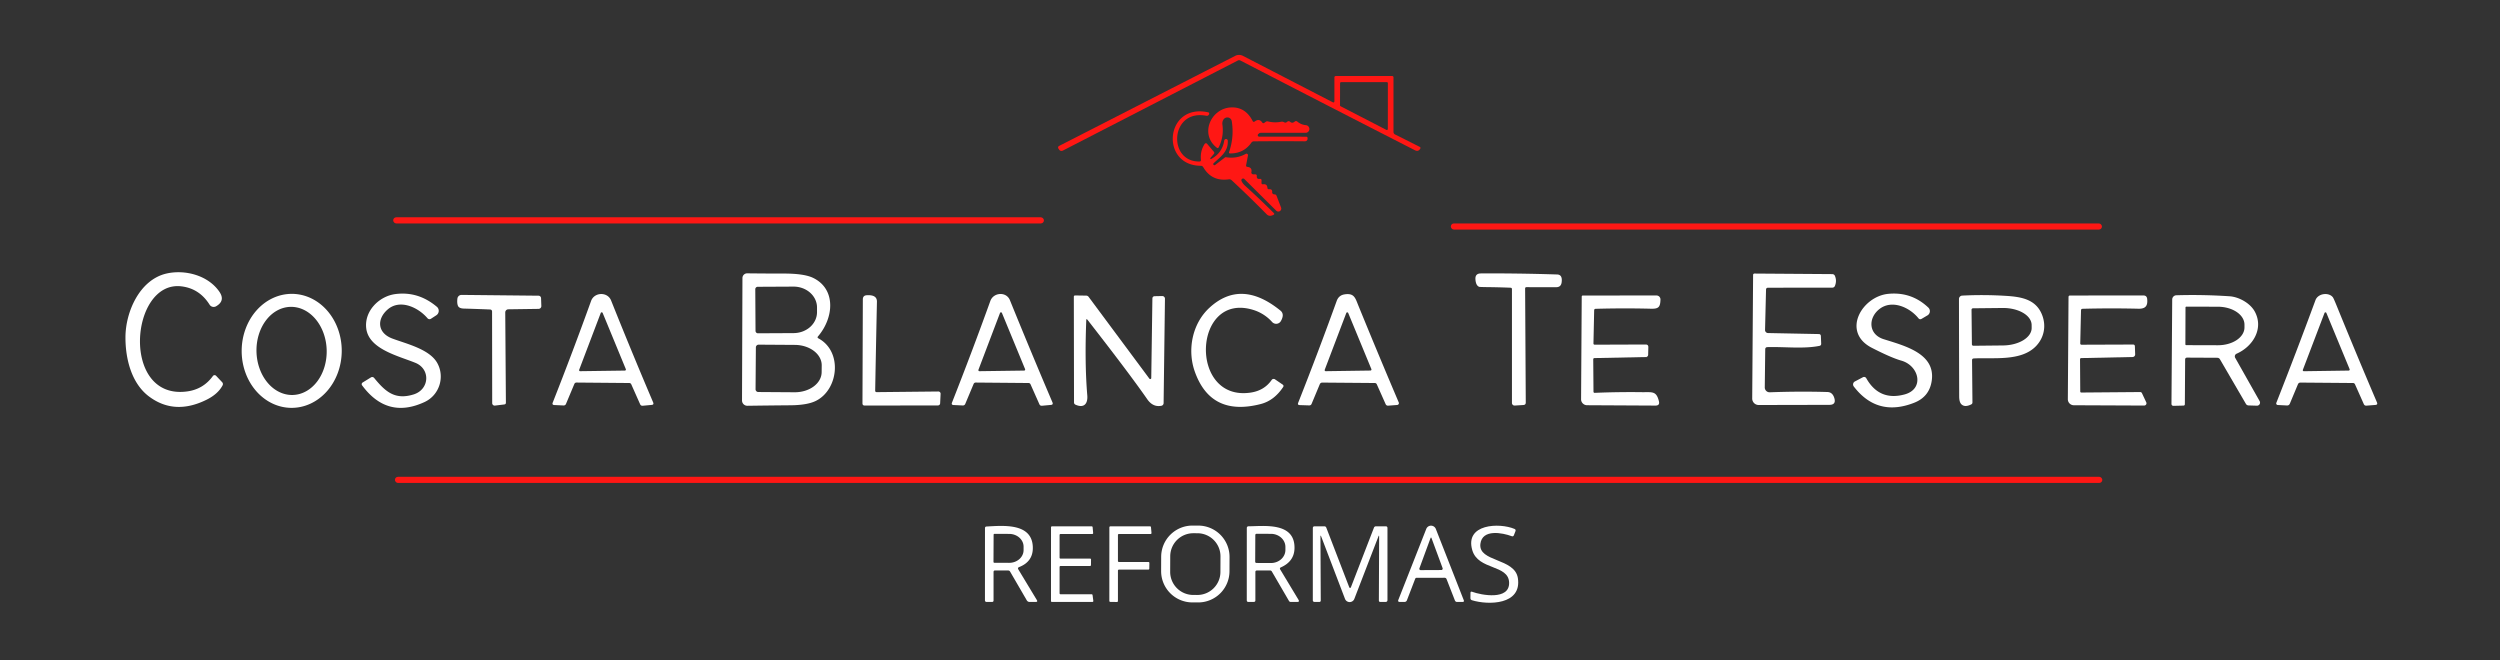 <svg xmlns="http://www.w3.org/2000/svg" viewBox="0.00 0.00 814.00 215.00"><rect x="0.00" y="0.00" width="814.00" height="215.00" fill="#333333" stroke="none"/><path fill="#ff1714" d="  M 434.48 32.88  L 434.48 25.26  Q 434.48 24.75 434.99 24.75  L 453.24 24.75  Q 453.72 24.75 453.72 25.24  L 453.72 42.97  A 0.90 0.90 0.0 0 0 454.21 43.77  L 462.23 47.80  Q 462.67 48.02 462.42 48.44  Q 461.79 49.47 460.74 48.94  Q 432.29 34.41 403.91 19.72  Q 403.45 19.48 403.00 19.72  L 346.05 49.04  A 0.93 0.92 -29.6 0 1 344.84 48.71  L 344.66 48.44  Q 344.26 47.81 344.93 47.47  L 402.18 18.19  A 2.75 2.75 0.0 0 1 404.70 18.19  L 433.87 33.26  Q 434.49 33.57 434.48 32.88  Z  M 436.31 34.30  A 0.33 0.33 0.0 0 0 436.49 34.59  L 451.40 42.29  A 0.33 0.33 0.0 0 0 451.88 42.00  L 451.89 27.08  A 0.33 0.33 0.0 0 0 451.56 26.75  L 436.66 26.75  A 0.33 0.33 0.0 0 0 436.33 27.08  L 436.31 34.30  Z"></path><path fill="#ff1714" d="  M 408.54 39.55  Q 410.03 38.46 411.02 39.93  A 0.41 0.41 0.0 0 0 411.59 40.04  L 412.17 39.64  Q 412.46 39.44 412.80 39.52  Q 414.96 40.07 417.14 39.64  Q 417.66 39.54 418.11 39.81  Q 418.59 40.09 419.08 39.67  Q 419.57 39.24 420.07 39.67  Q 420.77 40.28 421.57 39.58  A 0.64 0.63 44.6 0 1 422.40 39.58  Q 423.60 40.59 425.15 40.75  A 1.25 1.25 0.0 0 1 425.02 43.25  L 410.49 43.25  Q 410.18 43.25 409.95 43.44  L 409.69 43.67  A 0.47 0.47 0.0 0 0 409.99 44.50  L 425.27 44.51  Q 425.72 44.51 425.75 44.96  Q 425.81 46.02 424.75 46.01  Q 416.50 45.94 408.24 46.02  A 0.99 0.96 16.4 0 0 407.46 46.43  Q 404.97 49.99 400.52 49.96  Q 400.03 49.95 400.19 49.49  Q 401.88 44.61 401.06 39.45  A 1.44 1.43 84.5 0 0 399.60 38.24  C 398.45 38.27 397.86 39.44 398.01 40.54  Q 398.56 44.44 396.84 47.91  Q 396.59 48.41 396.16 48.07  C 390.51 43.65 394.30 35.30 400.76 34.98  Q 405.48 34.75 407.86 39.39  Q 408.11 39.87 408.54 39.55  Z"></path><path fill="#ff1714" d="  M 394.37 51.76  Q 397.98 49.81 398.62 45.74  A 0.58 0.57 -42.3 0 1 399.76 45.79  C 399.96 49.39 397.43 51.00 395.13 53.17  A 0.38 0.38 0.0 0 0 395.62 53.74  L 398.85 51.27  A 0.44 0.43 -57.9 0 1 399.18 51.19  Q 402.63 51.76 405.62 50.10  A 0.49 0.49 0.0 0 1 406.34 50.62  L 405.74 53.76  Q 405.64 54.29 406.17 54.34  Q 407.76 54.52 407.45 56.05  A 0.59 0.59 0.0 0 0 408.02 56.76  L 408.75 56.76  A 0.48 0.47 3.3 0 1 409.22 57.28  Q 409.10 58.40 410.18 58.25  Q 410.77 58.17 410.76 58.76  L 410.74 59.51  Q 410.73 60.08 411.29 60.00  Q 412.56 59.84 412.66 61.10  Q 412.70 61.68 413.28 61.62  Q 414.31 61.52 414.22 62.59  A 0.64 0.63 6.4 0 0 414.76 63.26  L 415.14 63.31  Q 415.49 63.36 415.62 63.69  L 417.11 67.56  A 0.96 0.96 0.0 0 1 415.53 68.59  L 405.17 58.30  A 0.57 0.57 0.0 0 0 404.24 58.93  Q 404.61 59.77 405.47 60.54  Q 410.21 64.83 414.73 69.35  Q 415.10 69.72 414.63 69.96  Q 413.30 70.65 412.44 69.78  Q 406.86 64.10 401.01 58.67  A 1.10 1.09 62.3 0 0 400.12 58.39  Q 394.54 59.18 391.79 54.45  Q 391.51 53.98 390.97 53.98  C 377.59 53.91 379.39 33.50 393.38 36.57  Q 393.80 36.67 393.70 37.09  Q 393.62 37.45 393.31 37.62  Q 393.08 37.75 392.69 37.68  C 381.01 35.51 380.12 52.70 390.50 52.59  Q 391.08 52.58 391.02 52.00  Q 390.74 49.21 392.23 46.88  A 0.50 0.50 0.0 0 1 393.03 46.82  L 395.22 49.40  Q 395.54 49.78 395.21 50.15  L 394.11 51.44  A 0.21 0.21 0.0 0 0 394.37 51.76  Z"></path><rect fill="#ff1714" x="128.02" y="70.75" width="211.88" height="2.00" rx="0.99"></rect><rect fill="#ff1714" x="472.39" y="72.75" width="212.00" height="2.00" rx="0.99"></rect><path fill="#ffffff" d="  M 54.14 89.08  C 60.13 87.68 67.75 89.59 71.45 95.02  Q 73.43 97.94 70.37 99.72  A 1.58 1.57 -31.2 0 1 68.24 99.20  Q 64.94 93.96 59.11 93.24  C 42.32 91.15 39.19 130.48 61.00 127.44  Q 66.22 126.71 69.32 122.43  A 0.68 0.68 0.0 0 1 70.36 122.36  L 72.34 124.45  A 0.89 0.87 37.5 0 1 72.48 125.46  Q 70.99 128.30 67.24 130.16  Q 56.81 135.32 48.49 129.07  C 42.79 124.79 40.82 116.80 40.85 109.77  C 40.87 101.67 45.38 91.14 54.14 89.08  Z"></path><path fill="#ffffff" d="  M 266.47 110.17  C 274.45 114.45 273.01 126.93 265.62 130.54  Q 262.84 131.91 257.39 131.96  Q 250.31 132.02 243.36 132.12  A 1.73 1.73 0.0 0 1 241.60 130.38  L 241.74 90.52  A 1.53 1.53 0.0 0 1 243.29 89.00  Q 249.25 89.07 255.37 89.07  Q 261.82 89.08 264.71 90.46  C 272.26 94.08 271.55 103.44 266.35 109.52  Q 266.01 109.92 266.47 110.17  Z  M 245.92 94.17  L 246.00 107.73  A 0.79 0.79 0.0 0 0 246.79 108.52  L 258.42 108.46  A 7.64 6.80 -0.3 0 0 266.02 101.62  L 266.02 100.08  A 7.64 6.80 -0.3 0 0 258.34 93.32  L 246.71 93.38  A 0.79 0.79 0.0 0 0 245.92 94.17  Z  M 246.11 113.12  L 246.01 126.73  A 0.90 0.90 0.0 0 0 246.91 127.64  L 258.73 127.72  A 8.76 6.60 0.4 0 0 267.53 121.18  L 267.55 118.97  A 8.76 6.60 0.4 0 0 258.83 112.30  L 247.01 112.22  A 0.90 0.90 0.0 0 0 246.11 113.12  Z"></path><path fill="#ffffff" d="  M 496.58 93.96  L 496.79 131.06  Q 496.79 131.82 496.03 131.87  L 493.19 132.05  A 0.85 0.85 0.0 0 1 492.29 131.20  L 492.29 94.17  Q 492.29 93.70 491.82 93.68  Q 487.87 93.52 483.92 93.48  Q 481.77 93.45 481.62 93.39  Q 480.52 92.96 480.40 90.92  Q 480.28 89.04 482.17 89.03  Q 494.09 88.96 507.00 89.37  Q 508.84 89.42 508.46 92.01  Q 508.23 93.51 506.71 93.51  L 497.04 93.50  Q 496.58 93.50 496.58 93.96  Z"></path><path fill="#ffffff" d="  M 574.76 113.76  L 574.61 126.13  A 1.58 1.58 0.0 0 0 576.25 127.73  Q 585.94 127.37 595.00 127.64  Q 596.68 127.68 597.26 129.63  Q 597.91 131.82 595.63 131.82  L 572.63 131.87  A 2.11 2.10 -90.0 0 1 570.52 129.75  L 570.81 89.50  A 0.44 0.44 0.0 0 1 571.25 89.07  L 596.60 89.25  A 0.94 0.93 -11.3 0 1 597.44 89.80  Q 598.14 91.43 597.44 93.11  A 0.90 0.89 -78.5 0 1 596.62 93.66  L 575.68 93.68  Q 575.04 93.69 575.02 94.32  L 574.70 107.42  A 0.99 0.99 0.0 0 0 575.67 108.44  L 592.19 108.77  Q 592.85 108.78 592.88 109.44  L 592.98 111.89  Q 593.00 112.50 592.40 112.62  C 587.19 113.66 580.87 112.86 575.48 113.02  Q 574.76 113.05 574.76 113.76  Z"></path><path fill="#ffffff" d="  M 134.69 128.42  C 139.86 126.80 140.24 120.17 135.25 118.14  C 129.73 115.89 120.08 113.69 119.25 106.93  C 118.56 101.32 123.39 96.45 128.73 95.75  Q 136.16 94.78 142.24 99.89  A 1.73 1.72 -41.4 0 1 142.06 102.66  L 140.32 103.79  A 0.86 0.86 0.0 0 1 139.20 103.63  C 136.15 100.04 130.26 97.33 126.28 100.72  C 122.68 103.79 122.75 108.37 127.77 110.24  C 132.30 111.94 139.79 113.66 142.34 118.14  C 144.96 122.76 143.03 128.66 138.28 130.88  Q 126.09 136.57 117.89 125.46  A 0.63 0.63 0.0 0 1 118.07 124.55  L 120.78 122.88  A 0.81 0.79 54.2 0 1 121.82 123.06  C 125.42 127.44 128.53 130.35 134.69 128.42  Z"></path><path fill="#ffffff" d="  M 408.22 100.96  C 388.34 94.61 386.91 130.93 407.27 127.82  Q 411.66 127.15 414.05 123.72  A 0.78 0.78 0.0 0 1 415.14 123.51  L 417.61 125.20  Q 418.11 125.54 417.78 126.04  Q 414.86 130.42 410.51 131.55  Q 394.26 135.75 389.03 121.00  C 386.53 113.98 388.14 105.42 393.79 100.21  Q 404.09 90.72 416.90 101.12  Q 418.34 102.28 417.06 104.53  A 1.77 1.77 0.0 0 1 414.19 104.83  C 412.63 103.07 410.50 101.68 408.22 100.96  Z"></path><path fill="#ffffff" d="  M 620.16 128.42  C 626.68 126.64 624.89 119.06 619.04 117.41  Q 615.82 116.50 609.49 113.26  C 599.44 108.11 606.23 96.48 614.87 95.67  Q 622.40 94.96 627.87 100.15  A 1.60 1.60 0.0 0 1 627.58 102.69  L 625.68 103.81  Q 625.08 104.16 624.64 103.62  C 621.77 100.06 616.02 97.45 611.95 100.62  C 608.20 103.55 608.34 108.87 613.32 110.44  C 620.34 112.64 630.21 115.16 628.98 123.91  Q 628.25 129.16 623.30 131.12  Q 611.29 135.87 603.59 125.84  A 1.09 1.09 0.0 0 1 603.94 124.21  L 606.56 122.83  A 0.82 0.81 -28.6 0 1 607.66 123.15  Q 611.90 130.66 620.16 128.42  Z"></path><path fill="#ffffff" d="  M 94.85 132.799  A 18.56 16.29 90.4 0 1 78.69 114.126  A 18.56 16.29 90.4 0 1 95.11 95.68  A 18.56 16.29 90.4 0 1 111.27 114.354  A 18.56 16.29 90.4 0 1 94.85 132.799  Z  M 95.341 128.604  A 14.35 11.43 88.4 0 0 106.365 113.941  A 14.35 11.43 88.4 0 0 94.539 99.916  A 14.35 11.43 88.4 0 0 83.514 114.579  A 14.35 11.43 88.4 0 0 95.341 128.604  Z"></path><path fill="#ffffff" d="  M 187.00 125.04  L 184.28 131.53  A 0.80 0.80 0.0 0 1 183.50 132.02  L 180.49 131.88  Q 179.67 131.84 179.97 131.08  Q 186.48 114.58 192.46 97.98  C 193.51 95.08 197.82 94.95 198.97 97.83  Q 205.64 114.51 212.67 131.03  Q 212.98 131.77 212.18 131.84  L 209.29 132.11  Q 208.66 132.17 208.41 131.59  L 205.54 125.13  A 0.70 0.69 -11.5 0 0 204.90 124.71  L 187.72 124.56  Q 187.20 124.56 187.00 125.04  Z  M 188.58 120.40  A 0.34 0.34 0.0 0 0 188.90 120.86  L 203.47 120.66  A 0.34 0.34 0.0 0 0 203.77 120.19  L 196.23 101.90  A 0.34 0.34 0.0 0 0 195.60 101.91  L 188.58 120.40  Z"></path><path fill="#ffffff" d="  M 317.00 125.04  L 314.28 131.53  A 0.80 0.80 0.0 0 1 313.50 132.02  L 310.49 131.88  Q 309.67 131.84 309.97 131.08  Q 316.48 114.58 322.46 97.98  C 323.47 95.19 327.65 94.85 328.83 97.74  Q 335.61 114.44 342.68 131.01  Q 343.00 131.77 342.19 131.84  L 339.29 132.11  Q 338.66 132.17 338.41 131.59  L 335.54 125.13  A 0.70 0.69 -11.5 0 0 334.90 124.71  L 317.71 124.56  Q 317.20 124.56 317.00 125.04  Z  M 318.58 120.40  A 0.34 0.34 0.0 0 0 318.90 120.86  L 333.47 120.66  A 0.34 0.34 0.0 0 0 333.77 120.19  L 326.23 101.90  A 0.34 0.34 0.0 0 0 325.60 101.91  L 318.58 120.40  Z"></path><path fill="#ffffff" d="  M 447.65 124.71  L 430.59 124.57  Q 429.94 124.56 429.70 125.16  L 427.06 131.49  Q 426.84 132.02 426.26 132.00  L 423.19 131.90  Q 422.40 131.87 422.69 131.14  Q 429.22 114.63 435.23 97.98  Q 435.89 96.15 437.77 95.85  C 440.94 95.34 441.29 97.06 442.24 99.39  Q 448.72 115.26 455.43 131.03  A 0.60 0.59 -14.1 0 1 454.93 131.86  L 452.02 132.08  Q 451.40 132.13 451.15 131.56  L 448.28 125.12  A 0.69 0.69 0.0 0 0 447.65 124.71  Z  M 431.33 120.40  A 0.34 0.34 0.0 0 0 431.65 120.86  L 446.22 120.65  A 0.34 0.34 0.0 0 0 446.52 120.18  L 438.98 101.91  A 0.34 0.34 0.0 0 0 438.35 101.92  L 431.33 120.40  Z"></path><path fill="#ffffff" d="  M 748.20 125.14  L 745.58 131.41  Q 745.31 132.06 744.61 132.02  L 741.63 131.87  A 0.52 0.51 12.2 0 1 741.17 131.17  Q 747.74 114.50 753.91 97.75  C 754.75 95.47 758.28 95.09 759.59 96.81  Q 759.83 97.12 760.90 99.75  Q 767.29 115.45 773.94 131.02  Q 774.26 131.79 773.43 131.85  L 770.51 132.08  Q 769.90 132.12 769.65 131.56  L 766.78 125.12  A 0.69 0.69 0.0 0 0 766.15 124.71  L 749.07 124.57  Q 748.44 124.56 748.20 125.14  Z  M 749.81 120.42  A 0.33 0.33 0.0 0 0 750.13 120.87  L 764.73 120.66  A 0.33 0.33 0.0 0 0 765.04 120.21  L 757.47 101.90  A 0.33 0.33 0.0 0 0 756.86 101.91  L 749.81 120.42  Z"></path><path fill="#ffffff" d="  M 159.54 100.77  Q 155.27 100.59 151.00 100.47  Q 149.48 100.42 149.12 99.59  Q 148.75 98.73 148.93 97.22  A 1.36 1.36 0.0 0 1 150.29 96.02  L 175.35 96.28  A 0.83 0.83 0.0 0 1 176.17 97.09  L 176.26 99.64  A 0.91 0.90 -1.2 0 1 175.36 100.57  L 165.52 100.71  A 1.02 1.02 0.0 0 0 164.51 101.73  L 164.72 131.09  Q 164.73 131.63 164.20 131.69  L 161.16 132.06  A 0.80 0.80 0.0 0 1 160.26 131.27  L 160.22 101.49  Q 160.22 100.81 159.54 100.77  Z"></path><path fill="#ffffff" d="  M 285.48 127.68  L 305.52 127.47  A 0.73 0.72 1.1 0 1 306.26 128.23  L 306.11 131.33  A 0.71 0.71 0.0 0 1 305.40 132.01  L 281.56 132.05  Q 280.81 132.05 280.82 131.31  L 280.94 97.47  Q 280.95 96.21 282.20 96.13  Q 285.58 95.91 285.53 98.25  Q 285.22 112.70 284.96 127.16  Q 284.95 127.69 285.48 127.68  Z"></path><path fill="#ffffff" d="  M 518.76 117.05  L 518.84 127.50  Q 518.84 127.92 519.27 127.91  Q 526.92 127.59 534.64 127.69  C 537.92 127.74 539.29 127.19 540.14 130.63  Q 540.50 132.06 539.02 132.06  L 516.74 131.94  A 1.95 1.94 0.3 0 1 514.80 129.99  L 515.01 96.61  Q 515.01 96.22 515.39 96.22  L 539.35 96.21  A 1.29 1.29 0.0 0 1 540.65 97.54  C 540.58 99.97 540.07 100.59 537.53 100.52  Q 528.54 100.29 519.57 100.55  Q 519.07 100.56 519.06 101.05  L 518.83 111.78  Q 518.82 112.24 519.28 112.23  L 535.82 112.17  Q 536.73 112.17 536.70 113.08  L 536.64 115.53  A 0.74 0.74 0.0 0 1 535.92 116.25  L 519.20 116.59  Q 518.75 116.60 518.76 117.05  Z"></path><path fill="#ffffff" d="  M 642.10 117.29  L 642.23 131.00  Q 642.24 131.47 641.82 131.68  Q 639.69 132.74 638.59 131.59  Q 637.91 130.87 637.91 129.03  Q 637.86 113.17 637.84 97.36  A 1.11 1.10 88.6 0 1 638.89 96.25  Q 645.90 95.88 653.24 96.34  C 658.26 96.66 662.95 97.49 664.92 102.57  C 666.28 106.07 665.60 109.89 662.95 112.67  C 658.09 117.77 649.02 116.36 642.65 116.71  Q 642.10 116.74 642.10 117.29  Z  M 641.93 100.86  L 642.05 112.10  A 0.48 0.48 0.0 0 0 642.53 112.58  L 652.19 112.48  A 9.38 5.63 -0.6 0 0 661.51 106.75  L 661.50 105.81  A 9.38 5.63 -0.6 0 0 652.07 100.28  L 642.41 100.38  A 0.48 0.48 0.0 0 0 641.93 100.86  Z"></path><path fill="#ffffff" d="  M 677.70 127.81  L 696.85 127.65  A 0.63 0.63 0.0 0 1 697.42 128.01  L 698.82 130.99  A 0.75 0.74 -12.5 0 1 698.14 132.05  L 675.23 131.95  A 1.95 1.95 0.0 0 1 673.29 129.99  L 673.51 96.73  Q 673.51 96.22 674.02 96.22  L 697.87 96.20  Q 699.00 96.20 699.12 97.32  C 699.36 99.54 698.62 100.58 696.27 100.52  Q 687.16 100.30 678.09 100.54  Q 677.59 100.56 677.58 101.06  L 677.33 111.78  Q 677.32 112.24 677.78 112.24  L 694.51 112.18  Q 695.10 112.18 695.12 112.76  L 695.21 115.37  A 0.84 0.84 0.0 0 1 694.38 116.24  L 677.70 116.59  Q 677.25 116.60 677.26 117.05  L 677.33 127.45  Q 677.34 127.81 677.70 127.81  Z"></path><path fill="#ffffff" d="  M 711.48 117.10  L 711.39 131.59  Q 711.38 132.05 710.92 132.06  L 707.66 132.14  A 0.61 0.61 0.0 0 1 707.03 131.53  L 707.27 97.52  A 1.39 1.39 0.0 0 1 708.62 96.14  Q 717.15 95.88 726.00 96.47  C 729.00 96.68 732.69 98.71 734.17 101.47  C 737.16 107.03 733.51 112.86 728.23 115.17  A 0.95 0.95 0.0 0 0 727.78 116.51  L 735.74 130.61  A 0.99 0.99 0.0 0 1 734.85 132.09  L 732.14 132.01  A 1.03 1.03 0.0 0 1 731.26 131.49  L 722.83 117.01  Q 722.53 116.50 721.94 116.49  L 712.15 116.44  Q 711.48 116.44 711.48 117.10  Z  M 711.60 100.12  L 711.56 112.10  A 0.28 0.28 0.0 0 0 711.84 112.38  L 722.14 112.41  A 8.64 5.82 0.2 0 0 730.80 106.62  L 730.80 105.72  A 8.64 5.82 0.2 0 0 722.18 99.87  L 711.88 99.84  A 0.28 0.28 0.0 0 0 711.60 100.12  Z"></path><path fill="#ffffff" d="  M 374.85 123.09  L 375.22 97.24  Q 375.23 96.46 376.01 96.44  L 378.42 96.39  A 0.88 0.87 -0.0 0 1 379.31 97.27  L 378.87 131.26  A 0.89 0.89 0.0 0 1 378.15 132.12  Q 375.39 132.66 373.53 129.97  Q 367.78 121.68 354.09 104.13  Q 353.71 103.65 353.69 104.26  Q 353.14 118.32 354.02 128.73  C 354.25 131.50 352.91 133.01 350.15 131.75  A 0.78 0.77 12.7 0 1 349.70 131.05  L 349.64 96.65  Q 349.64 96.20 350.10 96.20  L 353.64 96.25  Q 354.15 96.26 354.46 96.66  L 374.24 123.29  A 0.34 0.34 0.0 0 0 374.85 123.09  Z"></path><rect fill="#ff1714" x="128.59" y="155.25" width="555.92" height="2.00" rx="0.99"></rect><path fill="#ffffff" d="  M 400.322 185.999  A 10.19 10.19 0.0 0 1 390.096 196.153  L 388.216 196.147  A 10.19 10.19 0.0 0 1 378.062 185.921  L 378.078 181.281  A 10.19 10.19 0.0 0 1 388.304 171.127  L 390.184 171.133  A 10.19 10.19 0.0 0 1 400.338 181.359  L 400.322 185.999  Z  M 397.389 181.169  A 7.52 7.52 0.0 0 0 389.895 173.622  L 388.575 173.618  A 7.52 7.52 0.0 0 0 381.029 181.112  L 381.011 186.171  A 7.52 7.52 0.0 0 0 388.505 193.718  L 389.825 193.722  A 7.52 7.52 0.0 0 0 397.371 186.228  L 397.389 181.169  Z"></path><path fill="#ffffff" d="  M 491.37 189.70  C 491.19 183.72 481.28 185.73 479.37 179.12  C 476.89 170.54 488.21 170.14 493.11 172.21  Q 493.64 172.43 493.43 172.97  L 492.93 174.25  Q 492.73 174.78 492.20 174.58  C 489.25 173.48 482.58 172.13 482.01 177.11  C 481.34 183.04 493.20 181.64 494.22 188.23  C 495.57 197.02 484.51 197.06 479.28 195.44  Q 478.76 195.28 478.77 194.74  L 478.79 193.05  Q 478.79 192.49 479.32 192.68  C 482.34 193.80 491.54 195.53 491.37 189.70  Z"></path><path fill="#ffffff" d="  M 323.50 186.25  L 323.50 195.50  Q 323.50 195.99 323.01 195.99  L 321.29 196.00  Q 320.70 196.00 320.70 195.41  L 320.71 171.99  Q 320.71 171.45 321.24 171.43  C 326.67 171.14 335.94 170.23 336.28 178.00  Q 336.49 182.82 331.83 184.64  Q 331.25 184.87 331.57 185.40  L 337.60 195.38  Q 337.96 195.99 337.25 195.99  L 335.24 196.00  A 1.07 1.06 74.7 0 1 334.32 195.47  L 328.89 186.12  Q 328.67 185.75 328.25 185.75  L 324.00 185.74  Q 323.50 185.74 323.50 186.25  Z  M 323.52 174.10  L 323.48 182.96  A 0.28 0.28 0.0 0 0 323.76 183.24  L 328.58 183.26  A 4.68 4.16 0.2 0 0 333.28 179.12  L 333.28 178.02  A 4.68 4.16 0.2 0 0 328.62 173.84  L 323.80 173.82  A 0.28 0.28 0.0 0 0 323.52 174.10  Z"></path><path fill="#ffffff" d="  M 345.31 193.49  L 355.43 193.49  A 0.31 0.31 0.0 0 1 355.74 193.76  L 355.99 195.65  A 0.31 0.31 0.0 0 1 355.69 196.00  L 342.51 196.00  A 0.31 0.31 0.0 0 1 342.20 195.69  L 342.21 171.69  A 0.31 0.31 0.0 0 1 342.52 171.38  L 355.45 171.37  A 0.31 0.31 0.0 0 1 355.76 171.65  L 355.93 173.54  A 0.31 0.31 0.0 0 1 355.62 173.88  L 345.31 173.87  A 0.31 0.31 0.0 0 0 345.00 174.18  L 345.00 181.58  A 0.31 0.31 0.0 0 0 345.31 181.89  L 354.93 181.87  A 0.31 0.31 0.0 0 1 355.24 182.19  L 355.22 183.99  A 0.31 0.31 0.0 0 1 354.91 184.29  L 345.31 184.29  A 0.31 0.31 0.0 0 0 345.00 184.60  L 345.00 193.18  A 0.31 0.31 0.0 0 0 345.31 193.49  Z"></path><path fill="#ffffff" d="  M 364.32 182.98  L 373.92 182.98  A 0.32 0.32 0.0 0 1 374.24 183.31  L 374.21 185.16  A 0.32 0.32 0.0 0 1 373.89 185.47  L 364.32 185.47  A 0.32 0.32 0.0 0 0 364.00 185.79  L 364.00 195.69  A 0.32 0.32 0.0 0 1 363.68 196.01  L 361.52 195.98  A 0.32 0.32 0.0 0 1 361.20 195.66  L 361.21 171.70  A 0.32 0.32 0.0 0 1 361.53 171.38  L 374.44 171.37  A 0.32 0.32 0.0 0 1 374.76 171.66  L 374.93 173.53  A 0.32 0.32 0.0 0 1 374.61 173.88  L 364.32 173.87  A 0.32 0.32 0.0 0 0 364.00 174.19  L 364.00 182.66  A 0.32 0.32 0.0 0 0 364.32 182.98  Z"></path><path fill="#ffffff" d="  M 408.75 186.25  L 408.75 195.48  Q 408.75 195.97 408.26 195.98  L 406.54 196.00  Q 405.95 196.01 405.95 195.42  L 405.96 171.97  Q 405.96 171.36 406.56 171.36  C 411.58 171.33 421.69 169.92 421.49 178.56  Q 421.39 182.81 417.06 184.73  Q 416.56 184.95 416.84 185.42  L 422.80 195.31  Q 423.20 195.98 422.42 195.99  L 420.30 196.00  Q 419.88 196.00 419.68 195.65  L 414.13 186.11  Q 413.92 185.74 413.49 185.74  L 409.25 185.75  Q 408.75 185.75 408.75 186.25  Z  M 408.73 174.20  L 408.69 182.90  A 0.40 0.40 0.0 0 0 409.09 183.30  L 413.80 183.32  A 4.71 4.26 0.2 0 0 418.53 179.08  L 418.53 178.10  A 4.71 4.26 0.2 0 0 413.84 173.82  L 409.13 173.80  A 0.40 0.40 0.0 0 0 408.73 174.20  Z"></path><path fill="#ffffff" d="  M 429.94 174.78  L 430.04 195.48  Q 430.04 196.01 429.52 196.00  L 428.03 195.99  Q 427.45 195.98 427.45 195.40  L 427.46 171.96  Q 427.46 171.37 428.04 171.37  L 431.20 171.37  Q 431.68 171.37 431.85 171.82  L 439.23 191.00  Q 439.58 191.92 439.94 191.00  L 447.35 171.83  Q 447.53 171.37 448.01 171.37  L 451.19 171.37  Q 451.76 171.37 451.76 171.94  L 451.76 195.36  Q 451.76 195.98 451.14 195.99  L 449.48 196.00  Q 448.96 196.01 448.96 195.48  L 449.05 174.78  Q 449.05 174.06 448.79 174.73  L 440.97 195.00  A 1.63 1.63 0.0 0 1 437.93 194.99  L 430.20 174.73  Q 429.93 174.04 429.94 174.78  Z"></path><path fill="#ffffff" d="  M 470.34 188.12  L 461.28 188.13  Q 460.91 188.13 460.78 188.47  L 458.09 195.46  A 0.85 0.85 0.0 0 1 457.30 196.00  L 455.79 195.99  Q 455.03 195.99 455.31 195.29  L 464.39 172.22  A 1.68 1.67 45.1 0 1 467.51 172.23  L 476.60 195.42  Q 476.82 195.98 476.22 195.99  L 474.48 196.00  Q 473.92 196.01 473.71 195.49  L 471.01 188.58  Q 470.83 188.12 470.34 188.12  Z  M 462.56 185.63  L 469.29 185.60  A 0.46 0.45 79.6 0 0 469.71 184.98  L 466.13 175.28  Q 465.94 174.77 465.75 175.28  L 462.16 185.05  A 0.43 0.43 0.0 0 0 462.56 185.63  Z"></path></svg>
